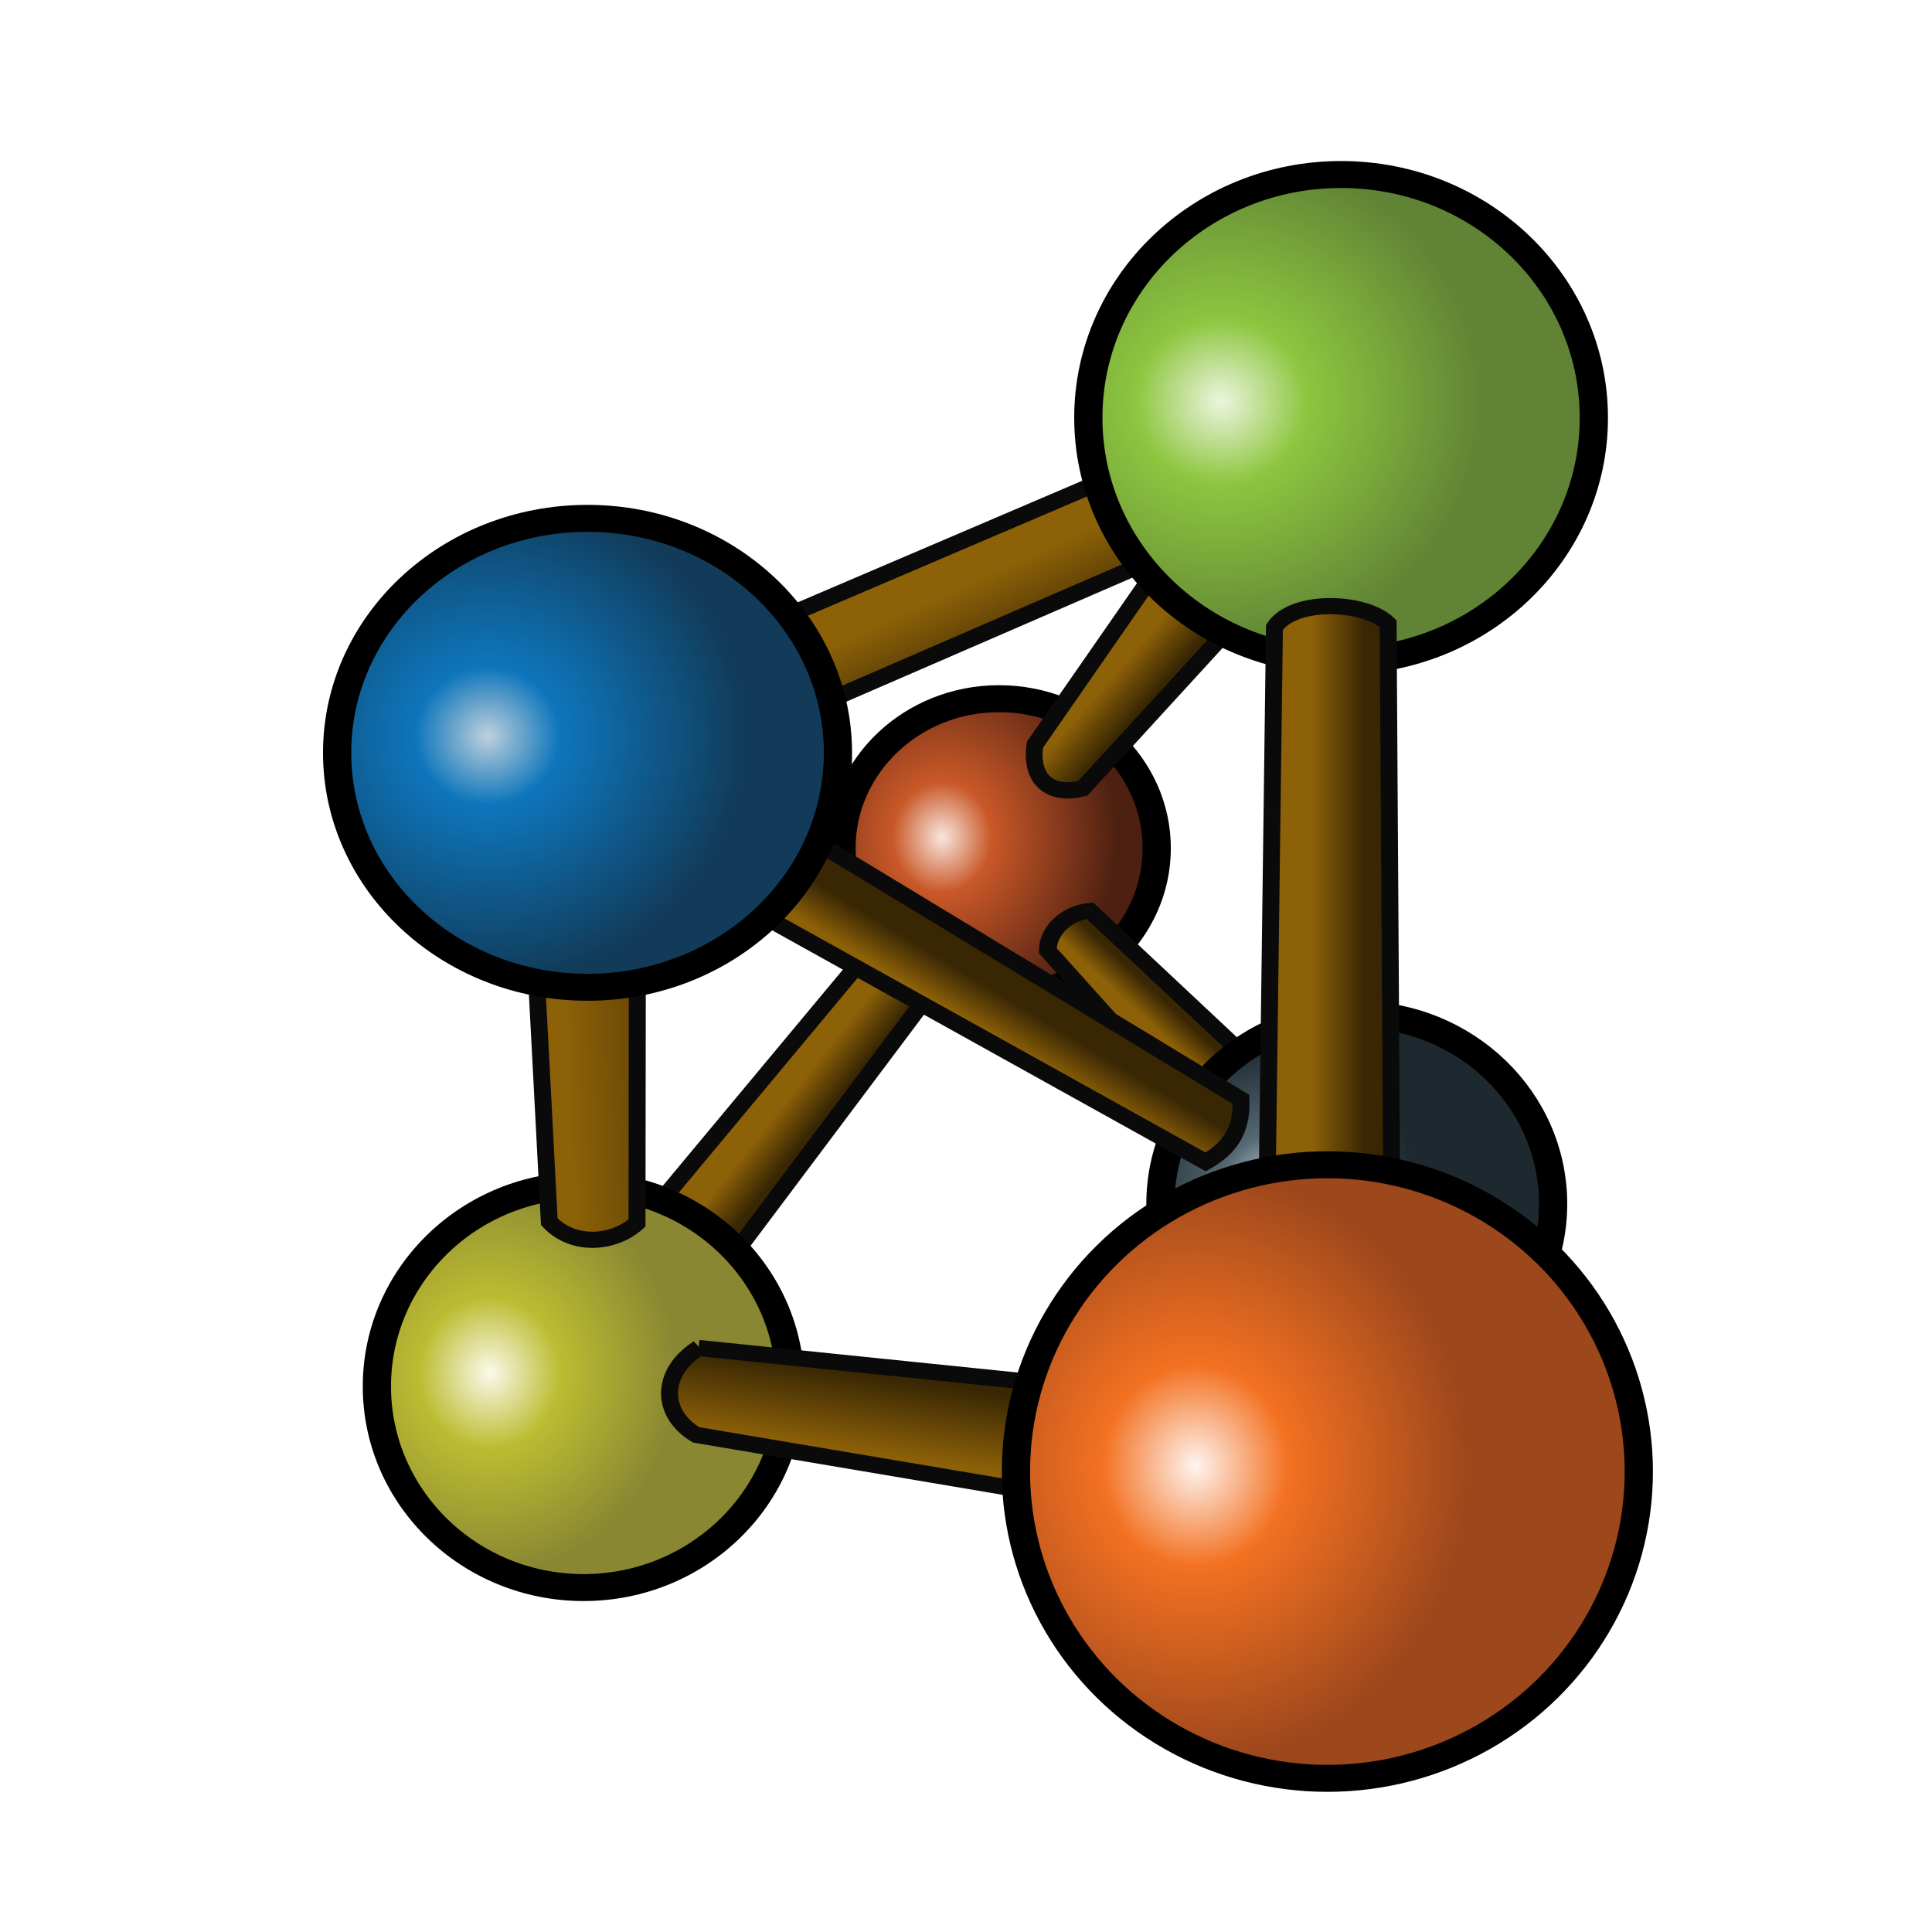 <?xml version="1.0" encoding="UTF-8" standalone="no"?>
<svg
   xmlns:dc="http://purl.org/dc/elements/1.1/"
   xmlns:cc="http://creativecommons.org/ns#"
   xmlns:rdf="http://www.w3.org/1999/02/22-rdf-syntax-ns#"
   xmlns:svg="http://www.w3.org/2000/svg"
   xmlns="http://www.w3.org/2000/svg"
   xmlns:xlink="http://www.w3.org/1999/xlink"
   xmlns:sodipodi="http://sodipodi.sourceforge.net/DTD/sodipodi-0.dtd"
   xmlns:inkscape="http://www.inkscape.org/namespaces/inkscape"
   version="1.0"
   width="700"
   height="700"
   viewBox="0 0 7000 7000"
   preserveAspectRatio="xMidYMid meet"
   id="svg12359"
   inkscape:version="0.92.3 (2405546, 2018-03-11)"
   sodipodi:docname="Icon.svg"
   inkscape:export-filename="/home/tim/sources/graphtool/source/app/icon/Icon48x48.png"
   inkscape:export-xdpi="6.1700001"
   inkscape:export-ydpi="6.1700001">
  <defs
     id="defs13426">
    <linearGradient
       id="linearGradient15533"
       inkscape:collect="always">
      <stop
         id="stop15535"
         offset="0"
         style="stop-color:#ecf5df;stop-opacity:1" />
      <stop
         style="stop-color:#8dc63f;stop-opacity:1"
         offset="0.324"
         id="stop15537" />
      <stop
         id="stop15539"
         offset="1"
         style="stop-color:#608335;stop-opacity:1" />
    </linearGradient>
    <linearGradient
       id="linearGradient15525"
       inkscape:collect="always">
      <stop
         id="stop15527"
         offset="0"
         style="stop-color:#fafaeb;stop-opacity:1" />
      <stop
         style="stop-color:#bcbc32;stop-opacity:1"
         offset="0.376"
         id="stop15529" />
      <stop
         id="stop15531"
         offset="1"
         style="stop-color:#898732;stop-opacity:1" />
    </linearGradient>
    <linearGradient
       id="linearGradient15517"
       inkscape:collect="always">
      <stop
         id="stop15519"
         offset="0"
         style="stop-color:#f9e6df;stop-opacity:1" />
      <stop
         style="stop-color:#c95828;stop-opacity:1"
         offset="0.282"
         id="stop15521" />
      <stop
         id="stop15523"
         offset="1"
         style="stop-color:#4d2011;stop-opacity:1" />
    </linearGradient>
    <linearGradient
       id="linearGradient15509"
       inkscape:collect="always">
      <stop
         id="stop15511"
         offset="0"
         style="stop-color:#bfd0db;stop-opacity:1" />
      <stop
         style="stop-color:#0e76bc;stop-opacity:1"
         offset="0.277"
         id="stop15513" />
      <stop
         id="stop15515"
         offset="1"
         style="stop-color:#113b59;stop-opacity:1" />
    </linearGradient>
    <linearGradient
       id="linearGradient15499"
       inkscape:collect="always">
      <stop
         id="stop15501"
         offset="0"
         style="stop-color:#fef4f0;stop-opacity:1" />
      <stop
         style="stop-color:#f37121;stop-opacity:1"
         offset="0.339"
         id="stop15503" />
      <stop
         id="stop15505"
         offset="1"
         style="stop-color:#9c471c;stop-opacity:1" />
    </linearGradient>
    <linearGradient
       inkscape:collect="always"
       id="linearGradient15469">
      <stop
         style="stop-color:#dce3e8;stop-opacity:1"
         offset="0"
         id="stop15471" />
      <stop
         id="stop15481"
         offset="0.405"
         style="stop-color:#546772;stop-opacity:1;" />
      <stop
         style="stop-color:#1e292f;stop-opacity:1"
         offset="1"
         id="stop15473" />
    </linearGradient>
    <linearGradient
       inkscape:collect="always"
       id="linearGradient15358">
      <stop
         style="stop-color:#8d6108;stop-opacity:1;"
         offset="0"
         id="stop15360" />
      <stop
         style="stop-color:#392704;stop-opacity:1"
         offset="1"
         id="stop15362" />
    </linearGradient>
    <linearGradient
       id="linearGradient15302"
       inkscape:collect="always">
      <stop
         id="stop15306"
         offset="0"
         style="stop-color:#8d6108;stop-opacity:1;" />
      <stop
         id="stop15308"
         offset="1"
         style="stop-color:#392704;stop-opacity:1" />
    </linearGradient>
    <linearGradient
       inkscape:collect="always"
       xlink:href="#linearGradient15302"
       id="linearGradient15286"
       x1="4329.025"
       y1="3381.588"
       x2="4539.248"
       y2="3381.588"
       gradientUnits="userSpaceOnUse" />
    <linearGradient
       inkscape:collect="always"
       xlink:href="#linearGradient15302"
       id="linearGradient15318"
       x1="5632.592"
       y1="1677.555"
       x2="5635.948"
       y2="1513.266"
       gradientUnits="userSpaceOnUse" />
    <linearGradient
       inkscape:collect="always"
       xlink:href="#linearGradient15302"
       id="linearGradient15326"
       x1="5155.363"
       y1="-185.044"
       x2="5150.141"
       y2="-294.59"
       gradientUnits="userSpaceOnUse" />
    <linearGradient
       inkscape:collect="always"
       xlink:href="#linearGradient15302"
       id="linearGradient15334"
       x1="419.03"
       y1="4251.473"
       x2="411.115"
       y2="4426.775"
       gradientUnits="userSpaceOnUse" />
    <linearGradient
       inkscape:collect="always"
       xlink:href="#linearGradient15358"
       id="linearGradient15342"
       x1="3521.27"
       y1="5116.37"
       x2="3521.805"
       y2="4792.325"
       gradientUnits="userSpaceOnUse" />
    <linearGradient
       inkscape:collect="always"
       xlink:href="#linearGradient15358"
       id="linearGradient15370"
       x1="-1864.708"
       y1="4250.473"
       x2="-1866.604"
       y2="4406.271"
       gradientUnits="userSpaceOnUse" />
    <linearGradient
       inkscape:collect="always"
       xlink:href="#linearGradient15358"
       id="linearGradient15378"
       x1="2304.552"
       y1="3004.182"
       x2="2311.82"
       y2="3424.472"
       gradientUnits="userSpaceOnUse" />
    <linearGradient
       inkscape:collect="always"
       xlink:href="#linearGradient15358"
       id="linearGradient15392"
       x1="1362.553"
       y1="3843.111"
       x2="2047.723"
       y2="3811.967"
       gradientUnits="userSpaceOnUse" />
    <radialGradient
       inkscape:collect="always"
       xlink:href="#linearGradient15533"
       id="radialGradient15475"
       cx="3651.26"
       cy="1191.044"
       fx="3651.26"
       fy="1191.044"
       r="1004.163"
       gradientTransform="matrix(1.042,0.021,-0.021,1.047,189.159,-137.859)"
       gradientUnits="userSpaceOnUse" />
    <radialGradient
       inkscape:collect="always"
       xlink:href="#linearGradient15517"
       id="radialGradient15489"
       cx="2751.413"
       cy="2994.47"
       fx="2751.413"
       fy="2994.47"
       r="626.199"
       gradientTransform="matrix(1.112,0.007,-0.009,1.305,-172.288,-929.096)"
       gradientUnits="userSpaceOnUse" />
    <radialGradient
       inkscape:collect="always"
       xlink:href="#linearGradient15469"
       id="radialGradient15491"
       cx="4039.512"
       cy="4457.482"
       fx="4039.512"
       fy="4457.482"
       r="780.02"
       gradientTransform="matrix(0.71,-0.027,0.03,0.8,1184.233,1027.47)"
       gradientUnits="userSpaceOnUse" />
    <radialGradient
       inkscape:collect="always"
       xlink:href="#linearGradient15499"
       id="radialGradient15493"
       cx="3732.047"
       cy="5649.134"
       fx="3732.047"
       fy="5649.134"
       r="1237.288"
       gradientTransform="matrix(0.88,-0.01,0.011,1,520.272,1.511)"
       gradientUnits="userSpaceOnUse" />
    <radialGradient
       inkscape:collect="always"
       xlink:href="#linearGradient15525"
       id="radialGradient15495"
       cx="923.31"
       cy="5239.671"
       fx="923.31"
       fy="5239.671"
       r="821.284"
       gradientTransform="matrix(0.906,-0.005,0.005,1.018,199.926,-103.2)"
       gradientUnits="userSpaceOnUse" />
    <radialGradient
       inkscape:collect="always"
       xlink:href="#linearGradient15509"
       id="radialGradient15497"
       cx="916.671"
       cy="2580.827"
       fx="916.671"
       fy="2580.827"
       r="994.791"
       gradientTransform="matrix(1.034,0.006,-0.006,1.032,122.367,-91.999)"
       gradientUnits="userSpaceOnUse" />
    <filter
       style="color-interpolation-filters:sRGB"
       inkscape:label="Drop Shadow"
       id="filter10552">
      <feFlood
         flood-opacity="0.498"
         flood-color="rgb(0,0,0)"
         result="flood"
         id="feFlood10554" />
      <feComposite
         in="flood"
         in2="SourceGraphic"
         operator="in"
         result="composite1"
         id="feComposite10556" />
      <feGaussianBlur
         in="composite1"
         stdDeviation="50"
         result="blur"
         id="feGaussianBlur10558" />
      <feOffset
         dx="50"
         dy="50"
         result="offset"
         id="feOffset10560" />
      <feComposite
         in="SourceGraphic"
         in2="offset"
         operator="over"
         result="composite2"
         id="feComposite10562" />
    </filter>
  </defs>
  <sodipodi:namedview
     pagecolor="#ffffff"
     bordercolor="#666666"
     borderopacity="1"
     objecttolerance="10"
     gridtolerance="10"
     guidetolerance="10"
     inkscape:pageopacity="0"
     inkscape:pageshadow="2"
     inkscape:window-width="1853"
     inkscape:window-height="1025"
     id="namedview13424"
     showgrid="false"
     inkscape:zoom="0.90817521"
     inkscape:cx="104.16558"
     inkscape:cy="416.3593"
     inkscape:window-x="67"
     inkscape:window-y="27"
     inkscape:window-maximized="1"
     inkscape:current-layer="layer15"
     fit-margin-top="0"
     fit-margin-left="0"
     fit-margin-right="0"
     fit-margin-bottom="0" />
  <g
     inkscape:groupmode="layer"
     id="layer15"
     inkscape:label="base"
     style="display:inline;opacity:1"
     transform="translate(-237.471,-624.509)">
    <ellipse
       style="fill:url(#radialGradient15489);fill-opacity:1;fill-rule:evenodd;stroke:#000000;stroke-width:112.164;stroke-linecap:butt;stroke-linejoin:miter;stroke-miterlimit:4;stroke-dasharray:none;stroke-opacity:1;filter:url(#filter10552)"
       id="path14530-6"
       cx="3087.156"
       cy="3044.332"
       rx="626.199"
       ry="622.306"
       transform="matrix(0.912,0,0,0.871,996.296,1002.797)" />
    <path
       transform="matrix(0.54,-0.702,0.735,0.516,996.296,1002.797)"
       style="fill:url(#linearGradient15370);fill-opacity:1;fill-rule:nonzero;stroke:#0a0a0a;stroke-width:67.298;stroke-miterlimit:4;stroke-dasharray:none;stroke-opacity:1;filter:url(#filter10552)"
       d="m -2793.091,4090.333 1726.296,66.447 22.149,283.625 -1739.603,20.631 z"
       id="rect15269"
       inkscape:connector-curvature="0"
       sodipodi:nodetypes="ccccc" />
    <ellipse
       style="fill:url(#radialGradient15495);fill-opacity:1;fill-rule:evenodd;stroke:#000000;stroke-width:112.164;stroke-linecap:butt;stroke-linejoin:miter;stroke-miterlimit:4;stroke-dasharray:none;stroke-opacity:1;filter:url(#filter10552)"
       id="path14530-35"
       cx="1436.52"
       cy="5282.812"
       rx="821.284"
       ry="836.856"
       transform="matrix(0.912,0,0,0.871,996.296,1002.797)" />
    <path
       style="fill:url(#linearGradient15392);fill-opacity:1;fill-rule:nonzero;stroke:#0a0a0a;stroke-width:67.298;stroke-miterlimit:4;stroke-dasharray:none;stroke-opacity:1;filter:url(#filter10552)"
       d="m 1222.405,3044.332 428.231,7.786 -1.947,1551.364 c -92.135,86.295 -252.454,100.903 -348.481,-5.505 z"
       id="rect15259"
       inkscape:connector-curvature="0"
       sodipodi:nodetypes="ccccc"
       transform="matrix(0.912,0,0,0.871,996.296,1002.797)" />
    <path
       transform="matrix(0.62,0.639,-0.719,0.536,996.296,1002.797)"
       style="fill:url(#linearGradient15326);fill-opacity:1;fill-rule:nonzero;stroke:#0a0a0a;stroke-width:67.419;stroke-miterlimit:4;stroke-dasharray:none;stroke-opacity:1;filter:url(#filter10552)"
       d="m 4762.529,-337.059 1146.338,-54.613 21.173,334.532 -1139.716,-43.406 c -60.085,-52.129 -81.425,-155.022 -27.795,-236.513 z"
       id="rect15265"
       inkscape:connector-curvature="0"
       sodipodi:nodetypes="ccccc" />
    <ellipse
       style="fill:url(#radialGradient15491);fill-opacity:1;fill-rule:evenodd;stroke:#000000;stroke-width:112.164;stroke-linecap:butt;stroke-linejoin:miter;stroke-miterlimit:4;stroke-dasharray:none;stroke-opacity:1;filter:url(#filter10552)"
       id="path14530-7"
       cx="4508.105"
       cy="4523.675"
       rx="780.02"
       ry="787.806"
       transform="matrix(0.912,0,0,0.871,996.296,1002.797)" />
    <path
       transform="matrix(0.551,-0.694,0.719,0.536,996.296,1002.797)"
       style="fill:url(#linearGradient15334);fill-opacity:1;fill-rule:nonzero;stroke:#0a0a0a;stroke-width:67.301;stroke-miterlimit:4;stroke-dasharray:none;stroke-opacity:1;filter:url(#filter10552)"
       d="m -131.271,4172.478 1124.035,-71.216 -27.846,410.711 -1122.241,-78.314 c -92.188,-68.958 -116.666,-179.969 26.052,-261.181 z"
       id="rect15263"
       inkscape:connector-curvature="0"
       sodipodi:nodetypes="ccccc" />
    <path
       transform="matrix(0.83,-0.362,0.379,0.793,996.296,1002.797)"
       style="fill:url(#linearGradient15378);fill-opacity:1;fill-rule:nonzero;stroke:#0a0a0a;stroke-width:67.298;stroke-miterlimit:4;stroke-dasharray:none;stroke-opacity:1;filter:url(#filter10552)"
       d="m 1190.386,2836.11 1414.663,10.867 17.399,380.902 -1435.296,-3.171 z"
       id="rect15261"
       inkscape:connector-curvature="0"
       sodipodi:nodetypes="ccccc" />
    <ellipse
       style="fill:url(#radialGradient15475);fill-opacity:1;fill-rule:evenodd;stroke:#000000;stroke-width:112.164;stroke-linecap:butt;stroke-linejoin:miter;stroke-miterlimit:4;stroke-dasharray:none;stroke-opacity:1;filter:url(#filter10552)"
       id="path14530"
       cx="4445.815"
       cy="1253.549"
       rx="1004.163"
       ry="1011.949"
       transform="matrix(0.912,0,0,0.871,996.296,1002.797)" />
    <path
       transform="matrix(0.781,0.451,-0.466,0.749,996.296,1002.797)"
       style="fill:url(#linearGradient15318);fill-opacity:1;fill-rule:nonzero;stroke:#0a0a0a;stroke-width:67.299;stroke-miterlimit:4;stroke-dasharray:none;stroke-opacity:1;filter:url(#filter10552)"
       d="m 3229.939,1320.189 2353.525,50.672 c 77.071,117.859 58.77,209.323 12.115,295.205 l -2399.275,40.278 z"
       id="rect15267"
       inkscape:connector-curvature="0"
       sodipodi:nodetypes="ccccc" />
    <ellipse
       style="fill:url(#radialGradient15497);fill-opacity:1;fill-rule:evenodd;stroke:#000000;stroke-width:112.164;stroke-linecap:butt;stroke-linejoin:miter;stroke-miterlimit:4;stroke-dasharray:none;stroke-opacity:1;filter:url(#filter10552)"
       id="path14530-3"
       cx="1452.092"
       cy="2647.246"
       rx="994.791"
       ry="975.326"
       transform="matrix(0.912,0,0,0.871,996.296,1002.797)" />
    <path
       style="fill:url(#linearGradient15286);fill-opacity:1;fill-rule:nonzero;stroke:#0a0a0a;stroke-width:67.298;stroke-miterlimit:4;stroke-dasharray:none;stroke-opacity:1;filter:url(#filter10552)"
       d="m 4181.091,2125.582 c 74.963,-120.605 358.301,-110.223 451.589,-15.572 l 15.572,2600.53 -498.305,-85.646 z"
       id="rect15255"
       inkscape:connector-curvature="0"
       sodipodi:nodetypes="ccccc"
       transform="matrix(0.912,0,0,0.871,996.296,1002.797)" />
    <path
       transform="matrix(0.902,0.128,-0.134,0.862,996.296,1002.797)"
       style="fill:url(#linearGradient15342);fill-opacity:1;fill-rule:nonzero;stroke:#0a0a0a;stroke-width:67.298;stroke-miterlimit:4;stroke-dasharray:none;stroke-opacity:1;filter:url(#filter10552)"
       d="m 2631.946,4778.846 1694.305,-69.022 13.413,473.384 -1664.086,-45.657 c -151.293,-65.892 -181.275,-233.262 -43.632,-358.705 z"
       id="rect15257"
       inkscape:connector-curvature="0"
       sodipodi:nodetypes="ccccc" />
    <ellipse
       style="fill:url(#radialGradient15493);fill-opacity:1;fill-rule:evenodd;stroke:#000000;stroke-width:112.164;stroke-linecap:butt;stroke-linejoin:miter;stroke-miterlimit:4;stroke-dasharray:none;stroke-opacity:1;filter:url(#filter10552)"
       id="path14530-5"
       cx="4391.313"
       cy="5637.077"
       rx="1237.288"
       ry="1276.218"
       transform="matrix(0.912,0,0,0.871,996.296,1002.797)" />
  </g>
</svg>
